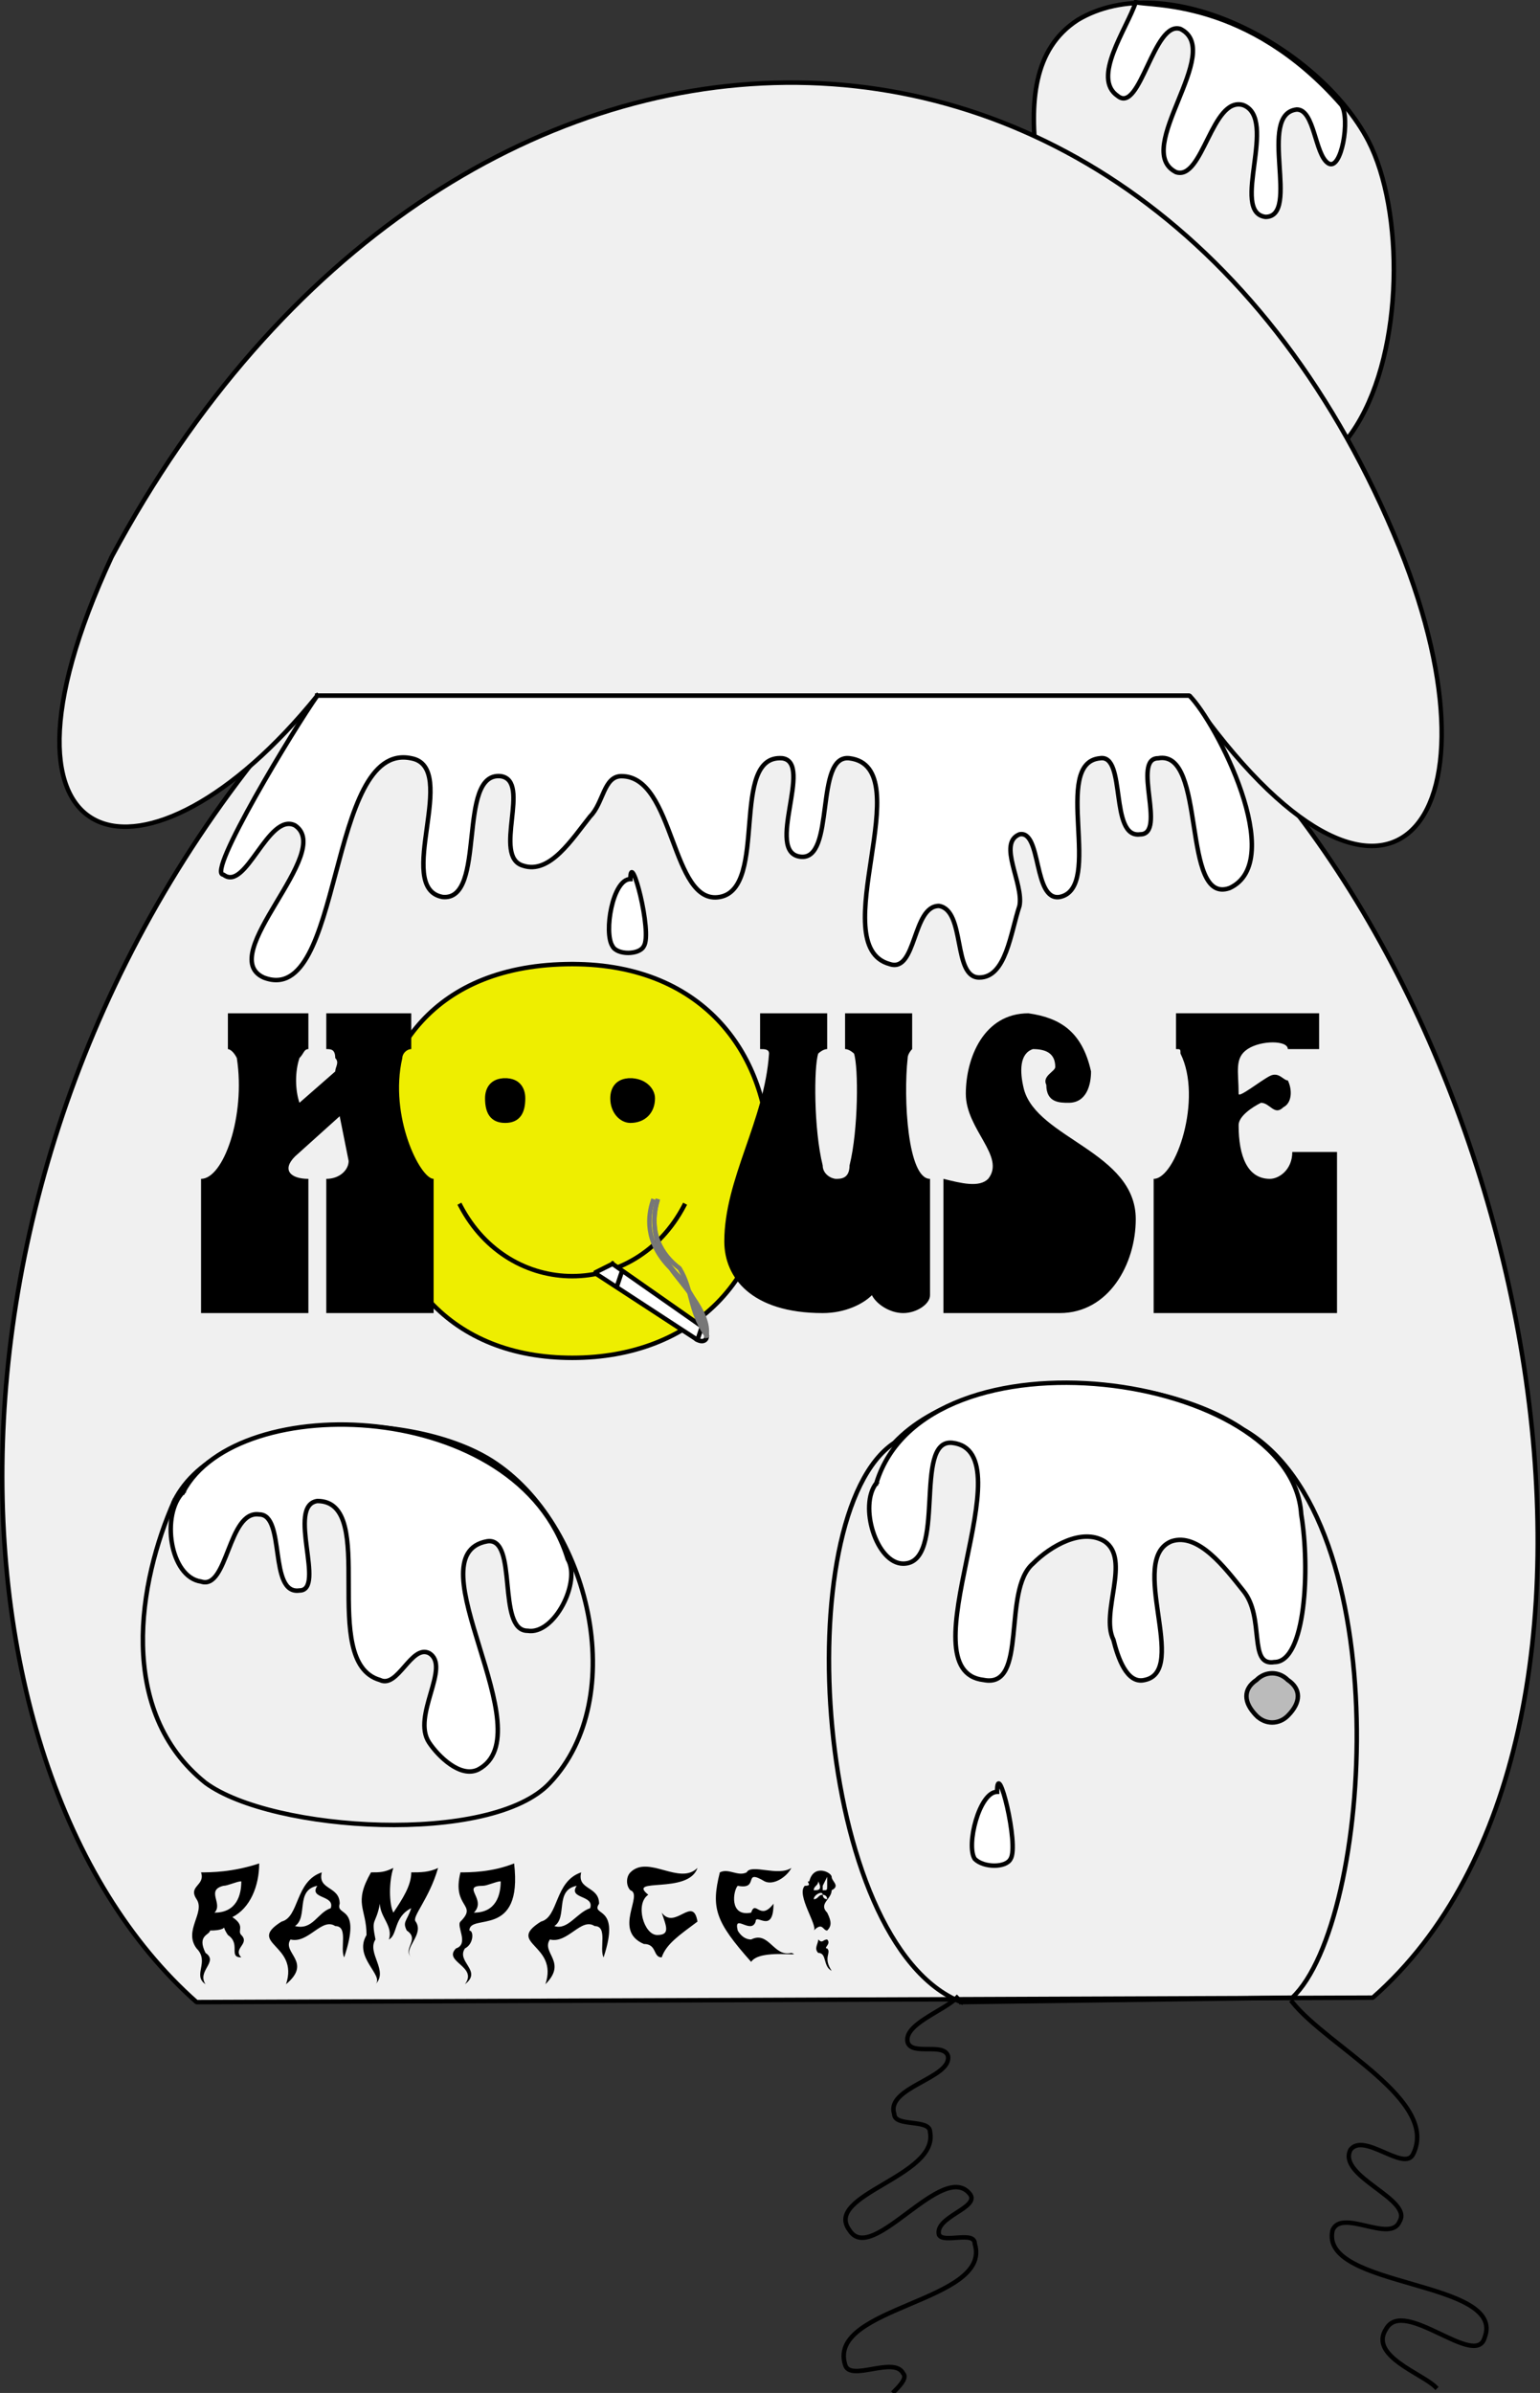 <svg xmlns="http://www.w3.org/2000/svg" width="344.343" height="534.828" version="1.2"><rect width="100%" height="100%" fill="#333333" stroke="none"/><g fill="none" fill-rule="evenodd" stroke="#000" stroke-linecap="square" stroke-linejoin="bevel" font-family="'Sans Serif'" font-size="12.5" font-weight="400"><path fill="#f0f0f0" stroke-linecap="butt" d="M236.956 75.474c1-23-16-58 4-71 20-12 54 6 65 27 16 31 0 124-69 44m-166 78c-91 98-87 241-27 294l263-1c66-58 38-220-41-291l-195-2" vector-effect="non-scaling-stroke"/><path fill="#f0f0f0" stroke-linecap="butt" d="M70.956 155.474c-38 47-78 38-46-31 75-140 231-142 288-2 25 62-3 96-47 33h-195" vector-effect="non-scaling-stroke"/><path stroke-linecap="butt" d="M38.956 335.474c10-20 52-21 71-9 22 14 31 53 13 72-13 14-62 11-77 0-20-16-15-45-7-63m176 112c-33-13-39-109-15-125 17-18 59-16 78-3 35 20 29 110 11 127l-74 1" vector-effect="non-scaling-stroke"/><path fill="#bbb" stroke-linecap="butt" d="M280.956 383.474c2 2 5 2 7 0 3-3 3-6 0-8-2-2-5-2-7 0-3 2-3 5 0 8" vector-effect="non-scaling-stroke"/><path fill="#ee0" stroke-linecap="butt" stroke-linejoin="miter" stroke-miterlimit="2" d="M127.956 215.474c30 0 44 21 44 43 1 27-17 45-44 45s-43-18-44-46c0-22 13-42 44-42"/><path fill="#000" stroke-linecap="butt" stroke-linejoin="miter" stroke-miterlimit="2" d="M112.956 241.474c3 0 4 2 4 4 0 3-1 5-4 5s-4-2-4-5c0-2 1-4 4-4m28 0c3 0 5 2 5 4 0 3-2 5-5 5-2 0-4-2-4-5 0-2 1-4 4-4" vector-effect="non-scaling-stroke"/><path stroke-linecap="butt" d="M102.956 269.474c11 21 39 21 50 0"/><path fill="#fff" stroke-linecap="butt" d="M156.956 296.474c2 2 1 4-1 3" vector-effect="non-scaling-stroke"/><path fill="#fff" stroke-linecap="butt" d="m136.956 282.474-4 2 23 15 1-3-20-14m20 14-1 3 1-3m-18-12-1 3" vector-effect="non-scaling-stroke"/><path stroke="#777" stroke-linecap="butt" d="M157.956 298.474c1-5-6-12-8-15-6-6-5-12-4-15" vector-effect="non-scaling-stroke"/><path stroke="#777" stroke-linecap="butt" d="M157.956 298.474c-4-6-3-10-6-15-4-3-7-8-5-15" vector-effect="non-scaling-stroke"/><path stroke="#777" stroke-linecap="butt" d="M157.956 298.474c-2-8-4-10-6-13-4-4-7-10-5-17" vector-effect="non-scaling-stroke"/><path fill="#000" stroke="none" d="M72.956 234.474c1 0 2 0 2 2 1 1 0 2 0 3l-8 7c-1-3-1-7 0-10 1-1 1-2 2-2v-8h-18v8s1 0 2 2c2 13-3 27-8 27v30h24v-30c-4 0-6-2-3-5l10-9 2 10c0 2-2 4-5 4v30h24v-30c-3 0-10-14-7-27 0-1 1-2 2-2v-8h-19v8m131 0s-1 1-1 2c-1 9 0 27 5 27v26c0 2-3 4-6 4s-6-2-7-4c-2 2-6 4-11 4-16 0-22-8-22-16 0-14 9-27 10-42 0-1-1-1-2-1v-8h15v8c-1 0-2 1-2 1-1 3-1 17 1 25 0 2 2 3 3 3s3 0 3-3c2-8 2-22 1-25 0 0-1-1-2-1v-8h15v8m7 59h26c11 0 17-11 17-21 0-15-22-18-25-29-1-4-1-8 2-9 3 0 5 1 5 4 0 1-3 2-2 4 0 4 3 4 5 4 4 0 5-4 5-7-2-9-7-12-14-13-10 0-14 10-14 18s9 14 5 19c-2 2-6 1-10 0v30m84-59v-8h-32v8c1 0 1 0 1 1 5 10-1 28-6 28v30h41v-36h-10c0 4-3 6-5 6-5 0-7-5-7-12 0-2 3-4 5-5 2 0 3 3 5 1 2-1 2-4 1-6-1 0-2-2-4-1s-7 5-7 4c0-5-1-8 2-10s9-2 9 0h7"/><path fill="#fff" stroke-linecap="butt" d="M70.956 155.474h195c6 6 22 37 9 43-11 4-5-31-16-29-6 0 2 17-4 17-7 1-3-18-9-17-11 1 1 29-9 31-6 1-4-15-9-14-5 2 1 11 0 16-2 6-3 16-9 16s-3-15-9-16c-6 0-5 15-11 13-15-4 7-44-9-46-8-1-3 23-11 22s3-21-4-22c-12-1-3 29-14 31s-10-27-22-27c-4 0-4 6-7 9-4 5-9 13-15 11-7-2 2-19-5-20-10-1-3 28-13 27-11-2 4-29-7-31-19-4-15 56-33 49-11-5 16-28 7-34-6-3-11 15-16 11-4 0 16-33 21-40m-30 178c-5 5-3 19 4 20 6 2 6-16 13-15 6 0 2 18 9 17 6 0-3-19 4-20 14 0 0 36 14 40 4 2 7-8 11-6 5 3-4 14 0 20 2 3 7 8 11 6 15-8-15-48 2-51 7-1 2 20 9 20 6 1 12-11 9-16-11-36-74-38-86-15m155-2c-4 5 0 18 6 18 10 0 2-28 11-27 17 2-11 51 7 53 10 2 4-20 11-26 4-4 11-8 16-5 6 4-1 16 2 22 1 4 3 10 7 9 10-2-4-27 6-31 6-2 12 6 16 11 5 6 1 17 7 16 7 0 8-21 6-33-2-32-84-43-95-7m27 69c-4 0-7 12-5 15 2 2 7 2 8 0 2-3-3-23-3-15" vector-effect="non-scaling-stroke"/><path fill="#fff" stroke-linecap="butt" d="M140.956 196.474c-4 0-6 12-4 15 1 2 6 2 7 0 2-3-3-22-3-15" vector-effect="non-scaling-stroke"/><path fill="#000" stroke="none" d="M57.956 416.474c-6 2-11 2-13 2 1 3-3 3-1 6s-3 7 0 11c3 3-1 6 2 8-2-3 3-5 0-7-2-4 1-4 1-5 5 0 2-2 4 1 3 2 0 5 3 5-2-2 2-3 0-5-1-1 1-2-2-4 4-2 6-7 6-12m-8 5c1 0 3-1 4-1 0 3-1 7-6 7 2-2-2-5 2-6m14 22c6-5-1-7 1-10 4 1 7-5 10-3 3 0 1 5 2 7 4-12-2-9-1-12 0-4-5-3-4-7-6 2-5 10-9 11-8 5 4 5 1 14m2-13c3-2 0-8 5-9-2 3 4 2 3 5-3 1-4 5-8 4m22-13c-2 1-3 1-5 1-4 7-1 8-1 14-3 5 4 9 2 11 3-3-2-7 0-10-1-5 0-3 1-8 0 3 3 5 2 8 2-1 1-5 5-7-1 3-2 3-1 5 3 2-1 4 1 6-2-2 3-5 1-8-1-1 3-5 5-12-2 1-4 1-6 1 0 3-2 6-4 9-1-2-1-7 0-10m27-1c2 17-10 11-10 15 1 0 1 3-1 4-2 3 4 5 0 8 3-4-5-5-2-8 3-1 0-5 1-6 4-4-2-3 0-11 2 0 7 0 12-2m-7 5c1 0 3-1 4-1 0 3-1 7-6 7 3-3-3-6 2-6m14 22c5-5-1-7 1-10 4 1 7-5 10-3 3 0 1 5 2 7 4-12-3-9-1-12 0-4-5-3-4-7-6 2-5 10-9 11-8 5 4 5 1 14m2-13c3-2 0-8 5-9-2 3 4 2 3 5-3 1-5 5-8 4m32-1c-1-6-5 2-8-2 1 3 2 5-1 5s-5-7-2-9c-5-4 9 0 11-6-4 4-11-3-15 1-1 1-1 3 0 4 3 1-4 9 3 12 3 0 2 3 4 3 1-3 4-5 8-8m12 4c4-2 5 4 9 3 3 1-7-1-9 2-8-9-9-12-7-20 2-1 4 1 6 0 1-2 7 1 10-1-1 2-4 4-6 3-5-3-1 2-6 1-1 1-2 7 3 6 1-3 2 2 5-2 0 7-4 2-4 4-1 3-5-2-4 2 0 0 1 2 3 2m16-10s0 1 1 1c0-1-1-1-1-1 0-1-2 0-2 1 1 0 1-1 2-1m1-4v2c0 1 0 1-1 1v-1l1-2m-2 1v-1 1c1 2 0 2-1 2 0-1 1-1 1-2m-1 11c1-1-4-8-2-10 2 0 0-1 1-1 1-4 5-2 5-1s2 2 0 3c0 2-3 3-1 5 1 2 1 3 0 4-1 0-1-2-3 0m3 2c-1 0-1 1-2 0 0 1-1 2 0 3 2 0 1 3 3 4-2-3 0-4-1-5-1 0 1-1 0-2"/><path fill="#fff" stroke-linecap="butt" d="M253.956.474c-2 6-10 17-4 21 5 4 8-17 14-15 10 5-11 27-1 32 6 2 8-17 15-15 8 3-3 24 5 25 8 0-2-23 7-24 4 0 4 10 7 12s5-10 3-13c-21-24-43-22-46-23" vector-effect="non-scaling-stroke"/><path stroke-linecap="butt" d="M213.956 446.474c-3 3-12 6-11 10 1 3 8 0 9 3 1 5-14 7-12 13 0 3 8 1 8 4 2 10-24 14-18 22 5 8 21-16 27-8 2 3-8 5-7 9 1 2 8-1 8 2 4 13-33 14-29 27 1 4 11-2 13 2 1 1-1 3-2 4m89-87c8 10 33 22 27 34-2 4-11-5-14-1-3 6 14 11 11 16-2 5-13-3-15 2-3 13 39 11 34 24-2 7-18-9-22-2-4 6 8 10 11 13" vector-effect="non-scaling-stroke"/></g></svg>
